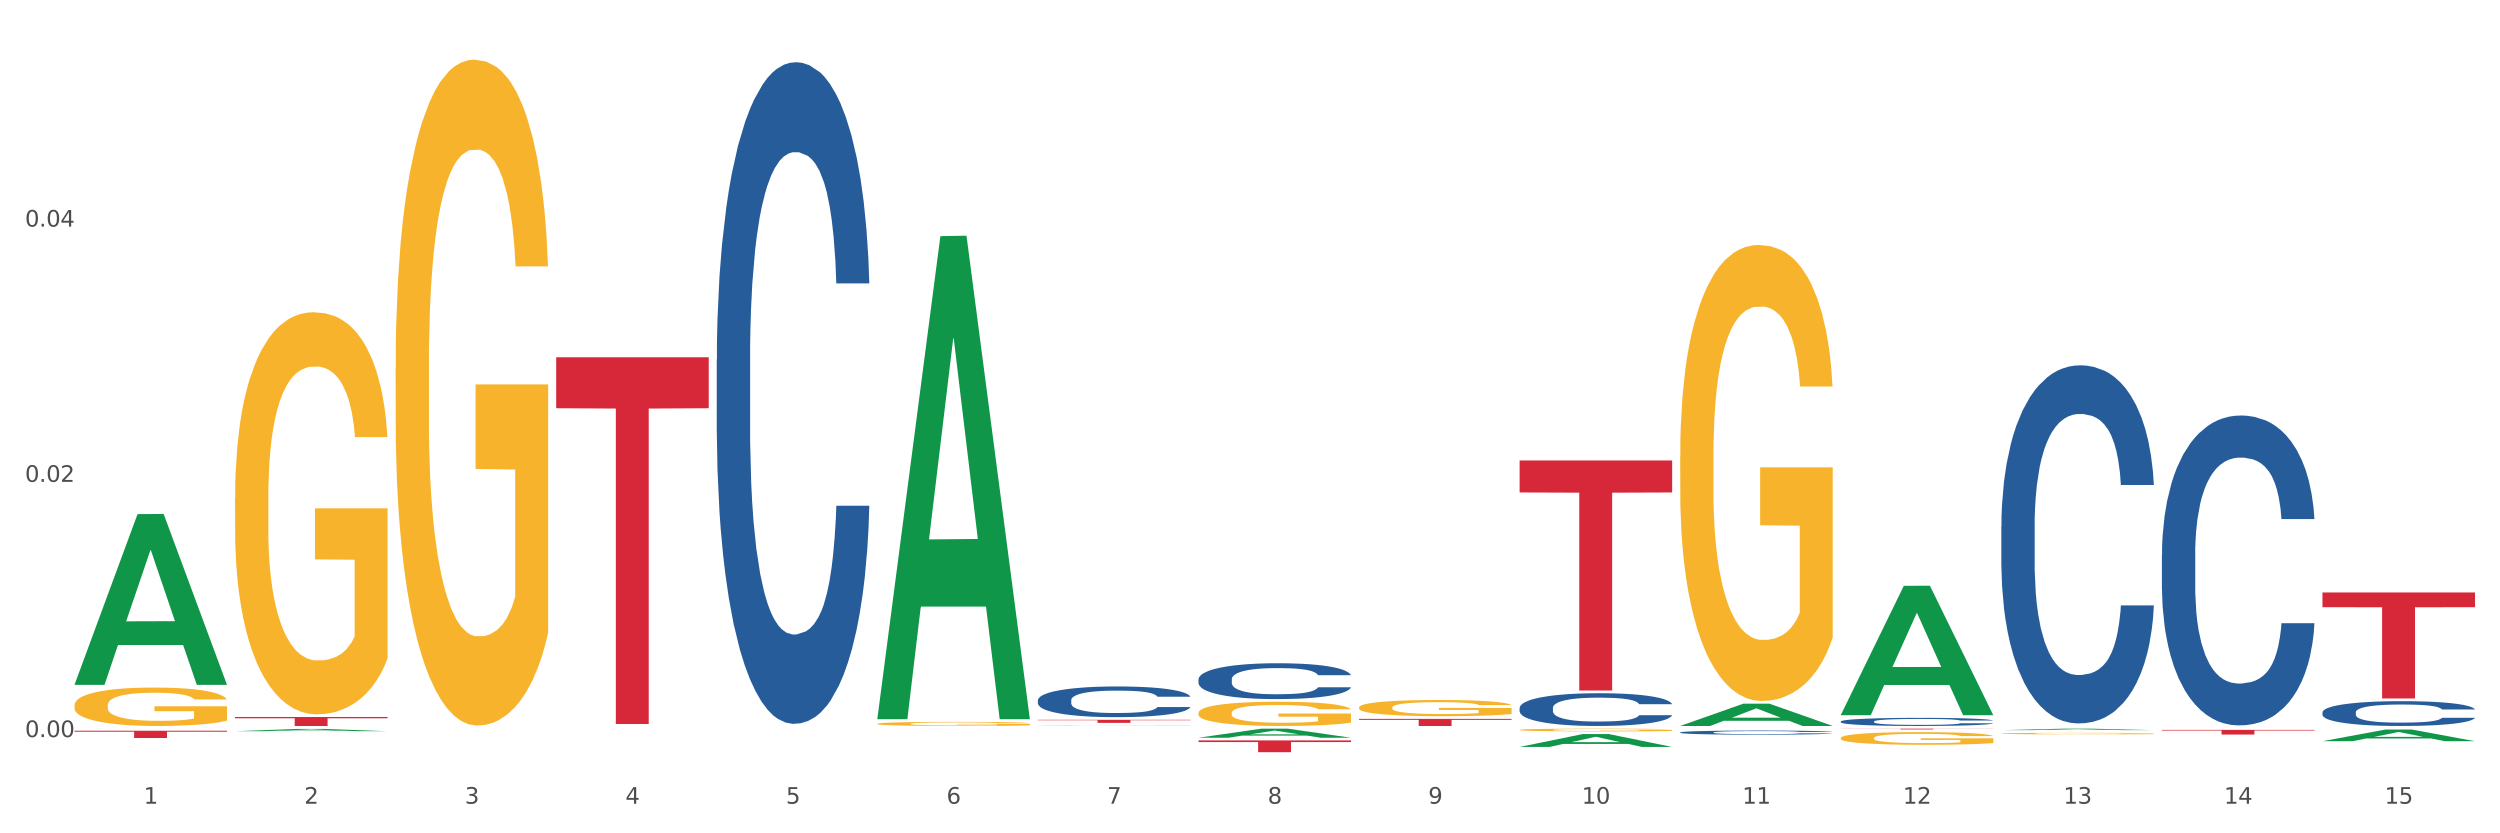 <?xml version="1.0" encoding="utf-8" standalone="no"?>
<!DOCTYPE svg PUBLIC "-//W3C//DTD SVG 1.1//EN"
  "http://www.w3.org/Graphics/SVG/1.1/DTD/svg11.dtd">
<svg xmlns:xlink="http://www.w3.org/1999/xlink" width="1080pt" height="360pt" viewBox="0 0 1080 360" xmlns="http://www.w3.org/2000/svg" version="1.1">
 <rect x="0" y="0" width="1080" height="360" fill="#333333" stroke="none"/>
 <defs>
  <style type="text/css">*{stroke-linejoin: round; stroke-linecap: butt}</style>
 </defs>
 <g id="figure_1">
  <g id="patch_1">
   <path d="M 0 360 
L 1080 360 
L 1080 0 
L 0 0 
z
" style="fill: #ffffff; stroke: #ffffff; stroke-linejoin: miter"/>
  </g>
  <g id="axes_1">
   <g id="matplotlib.axis_1">
    <g id="xtick_1">
     <g id="text_1">
      <!-- 1 -->
      <g style="fill: #4d4d4d" transform="translate(62.07 347.204) scale(0.096 -0.096)">
       <defs>
        <path id="DejaVuSans-31" d="M 794 531 
L 1825 531 
L 1825 4091 
L 703 3866 
L 703 4441 
L 1819 4666 
L 2450 4666 
L 2450 531 
L 3481 531 
L 3481 0 
L 794 0 
L 794 531 
z
" transform="scale(0.016)"/>
       </defs>
       <use xlink:href="#DejaVuSans-31"/>
      </g>
     </g>
    </g>
    <g id="xtick_2">
     <g id="text_2">
      <!-- 2 -->
      <g style="fill: #4d4d4d" transform="translate(131.436 347.204) scale(0.096 -0.096)">
       <defs>
        <path id="DejaVuSans-32" d="M 1228 531 
L 3431 531 
L 3431 0 
L 469 0 
L 469 531 
Q 828 903 1448 1529 
Q 2069 2156 2228 2338 
Q 2531 2678 2651 2914 
Q 2772 3150 2772 3378 
Q 2772 3750 2511 3984 
Q 2250 4219 1831 4219 
Q 1534 4219 1204 4116 
Q 875 4013 500 3803 
L 500 4441 
Q 881 4594 1212 4672 
Q 1544 4750 1819 4750 
Q 2544 4750 2975 4387 
Q 3406 4025 3406 3419 
Q 3406 3131 3298 2873 
Q 3191 2616 2906 2266 
Q 2828 2175 2409 1742 
Q 1991 1309 1228 531 
z
" transform="scale(0.016)"/>
       </defs>
       <use xlink:href="#DejaVuSans-32"/>
      </g>
     </g>
    </g>
    <g id="xtick_3">
     <g id="text_3">
      <!-- 3 -->
      <g style="fill: #4d4d4d" transform="translate(200.802 347.204) scale(0.096 -0.096)">
       <defs>
        <path id="DejaVuSans-33" d="M 2597 2516 
Q 3050 2419 3304 2112 
Q 3559 1806 3559 1356 
Q 3559 666 3084 287 
Q 2609 -91 1734 -91 
Q 1441 -91 1130 -33 
Q 819 25 488 141 
L 488 750 
Q 750 597 1062 519 
Q 1375 441 1716 441 
Q 2309 441 2620 675 
Q 2931 909 2931 1356 
Q 2931 1769 2642 2001 
Q 2353 2234 1838 2234 
L 1294 2234 
L 1294 2753 
L 1863 2753 
Q 2328 2753 2575 2939 
Q 2822 3125 2822 3475 
Q 2822 3834 2567 4026 
Q 2313 4219 1838 4219 
Q 1578 4219 1281 4162 
Q 984 4106 628 3988 
L 628 4550 
Q 988 4650 1302 4700 
Q 1616 4750 1894 4750 
Q 2613 4750 3031 4423 
Q 3450 4097 3450 3541 
Q 3450 3153 3228 2886 
Q 3006 2619 2597 2516 
z
" transform="scale(0.016)"/>
       </defs>
       <use xlink:href="#DejaVuSans-33"/>
      </g>
     </g>
    </g>
    <g id="xtick_4">
     <g id="text_4">
      <!-- 4 -->
      <g style="fill: #4d4d4d" transform="translate(270.169 347.204) scale(0.096 -0.096)">
       <defs>
        <path id="DejaVuSans-34" d="M 2419 4116 
L 825 1625 
L 2419 1625 
L 2419 4116 
z
M 2253 4666 
L 3047 4666 
L 3047 1625 
L 3713 1625 
L 3713 1100 
L 3047 1100 
L 3047 0 
L 2419 0 
L 2419 1100 
L 313 1100 
L 313 1709 
L 2253 4666 
z
" transform="scale(0.016)"/>
       </defs>
       <use xlink:href="#DejaVuSans-34"/>
      </g>
     </g>
    </g>
    <g id="xtick_5">
     <g id="text_5">
      <!-- 5 -->
      <g style="fill: #4d4d4d" transform="translate(339.535 347.204) scale(0.096 -0.096)">
       <defs>
        <path id="DejaVuSans-35" d="M 691 4666 
L 3169 4666 
L 3169 4134 
L 1269 4134 
L 1269 2991 
Q 1406 3038 1543 3061 
Q 1681 3084 1819 3084 
Q 2600 3084 3056 2656 
Q 3513 2228 3513 1497 
Q 3513 744 3044 326 
Q 2575 -91 1722 -91 
Q 1428 -91 1123 -41 
Q 819 9 494 109 
L 494 744 
Q 775 591 1075 516 
Q 1375 441 1709 441 
Q 2250 441 2565 725 
Q 2881 1009 2881 1497 
Q 2881 1984 2565 2268 
Q 2250 2553 1709 2553 
Q 1456 2553 1204 2497 
Q 953 2441 691 2322 
L 691 4666 
z
" transform="scale(0.016)"/>
       </defs>
       <use xlink:href="#DejaVuSans-35"/>
      </g>
     </g>
    </g>
    <g id="xtick_6">
     <g id="text_6">
      <!-- 6 -->
      <g style="fill: #4d4d4d" transform="translate(408.901 347.204) scale(0.096 -0.096)">
       <defs>
        <path id="DejaVuSans-36" d="M 2113 2584 
Q 1688 2584 1439 2293 
Q 1191 2003 1191 1497 
Q 1191 994 1439 701 
Q 1688 409 2113 409 
Q 2538 409 2786 701 
Q 3034 994 3034 1497 
Q 3034 2003 2786 2293 
Q 2538 2584 2113 2584 
z
M 3366 4563 
L 3366 3988 
Q 3128 4100 2886 4159 
Q 2644 4219 2406 4219 
Q 1781 4219 1451 3797 
Q 1122 3375 1075 2522 
Q 1259 2794 1537 2939 
Q 1816 3084 2150 3084 
Q 2853 3084 3261 2657 
Q 3669 2231 3669 1497 
Q 3669 778 3244 343 
Q 2819 -91 2113 -91 
Q 1303 -91 875 529 
Q 447 1150 447 2328 
Q 447 3434 972 4092 
Q 1497 4750 2381 4750 
Q 2619 4750 2861 4703 
Q 3103 4656 3366 4563 
z
" transform="scale(0.016)"/>
       </defs>
       <use xlink:href="#DejaVuSans-36"/>
      </g>
     </g>
    </g>
    <g id="xtick_7">
     <g id="text_7">
      <!-- 7 -->
      <g style="fill: #4d4d4d" transform="translate(478.267 347.204) scale(0.096 -0.096)">
       <defs>
        <path id="DejaVuSans-37" d="M 525 4666 
L 3525 4666 
L 3525 4397 
L 1831 0 
L 1172 0 
L 2766 4134 
L 525 4134 
L 525 4666 
z
" transform="scale(0.016)"/>
       </defs>
       <use xlink:href="#DejaVuSans-37"/>
      </g>
     </g>
    </g>
    <g id="xtick_8">
     <g id="text_8">
      <!-- 8 -->
      <g style="fill: #4d4d4d" transform="translate(547.634 347.204) scale(0.096 -0.096)">
       <defs>
        <path id="DejaVuSans-38" d="M 2034 2216 
Q 1584 2216 1326 1975 
Q 1069 1734 1069 1313 
Q 1069 891 1326 650 
Q 1584 409 2034 409 
Q 2484 409 2743 651 
Q 3003 894 3003 1313 
Q 3003 1734 2745 1975 
Q 2488 2216 2034 2216 
z
M 1403 2484 
Q 997 2584 770 2862 
Q 544 3141 544 3541 
Q 544 4100 942 4425 
Q 1341 4750 2034 4750 
Q 2731 4750 3128 4425 
Q 3525 4100 3525 3541 
Q 3525 3141 3298 2862 
Q 3072 2584 2669 2484 
Q 3125 2378 3379 2068 
Q 3634 1759 3634 1313 
Q 3634 634 3220 271 
Q 2806 -91 2034 -91 
Q 1263 -91 848 271 
Q 434 634 434 1313 
Q 434 1759 690 2068 
Q 947 2378 1403 2484 
z
M 1172 3481 
Q 1172 3119 1398 2916 
Q 1625 2713 2034 2713 
Q 2441 2713 2670 2916 
Q 2900 3119 2900 3481 
Q 2900 3844 2670 4047 
Q 2441 4250 2034 4250 
Q 1625 4250 1398 4047 
Q 1172 3844 1172 3481 
z
" transform="scale(0.016)"/>
       </defs>
       <use xlink:href="#DejaVuSans-38"/>
      </g>
     </g>
    </g>
    <g id="xtick_9">
     <g id="text_9">
      <!-- 9 -->
      <g style="fill: #4d4d4d" transform="translate(617 347.204) scale(0.096 -0.096)">
       <defs>
        <path id="DejaVuSans-39" d="M 703 97 
L 703 672 
Q 941 559 1184 500 
Q 1428 441 1663 441 
Q 2288 441 2617 861 
Q 2947 1281 2994 2138 
Q 2813 1869 2534 1725 
Q 2256 1581 1919 1581 
Q 1219 1581 811 2004 
Q 403 2428 403 3163 
Q 403 3881 828 4315 
Q 1253 4750 1959 4750 
Q 2769 4750 3195 4129 
Q 3622 3509 3622 2328 
Q 3622 1225 3098 567 
Q 2575 -91 1691 -91 
Q 1453 -91 1209 -44 
Q 966 3 703 97 
z
M 1959 2075 
Q 2384 2075 2632 2365 
Q 2881 2656 2881 3163 
Q 2881 3666 2632 3958 
Q 2384 4250 1959 4250 
Q 1534 4250 1286 3958 
Q 1038 3666 1038 3163 
Q 1038 2656 1286 2365 
Q 1534 2075 1959 2075 
z
" transform="scale(0.016)"/>
       </defs>
       <use xlink:href="#DejaVuSans-39"/>
      </g>
     </g>
    </g>
    <g id="xtick_10">
     <g id="text_10">
      <!-- 10 -->
      <g style="fill: #4d4d4d" transform="translate(683.312 347.204) scale(0.096 -0.096)">
       <defs>
        <path id="DejaVuSans-30" d="M 2034 4250 
Q 1547 4250 1301 3770 
Q 1056 3291 1056 2328 
Q 1056 1369 1301 889 
Q 1547 409 2034 409 
Q 2525 409 2770 889 
Q 3016 1369 3016 2328 
Q 3016 3291 2770 3770 
Q 2525 4250 2034 4250 
z
M 2034 4750 
Q 2819 4750 3233 4129 
Q 3647 3509 3647 2328 
Q 3647 1150 3233 529 
Q 2819 -91 2034 -91 
Q 1250 -91 836 529 
Q 422 1150 422 2328 
Q 422 3509 836 4129 
Q 1250 4750 2034 4750 
z
" transform="scale(0.016)"/>
       </defs>
       <use xlink:href="#DejaVuSans-31"/>
       <use xlink:href="#DejaVuSans-30" transform="translate(63.623 0)"/>
      </g>
     </g>
    </g>
    <g id="xtick_11">
     <g id="text_11">
      <!-- 11 -->
      <g style="fill: #4d4d4d" transform="translate(752.678 347.204) scale(0.096 -0.096)">
       <use xlink:href="#DejaVuSans-31"/>
       <use xlink:href="#DejaVuSans-31" transform="translate(63.623 0)"/>
      </g>
     </g>
    </g>
    <g id="xtick_12">
     <g id="text_12">
      <!-- 12 -->
      <g style="fill: #4d4d4d" transform="translate(822.044 347.204) scale(0.096 -0.096)">
       <use xlink:href="#DejaVuSans-31"/>
       <use xlink:href="#DejaVuSans-32" transform="translate(63.623 0)"/>
      </g>
     </g>
    </g>
    <g id="xtick_13">
     <g id="text_13">
      <!-- 13 -->
      <g style="fill: #4d4d4d" transform="translate(891.411 347.204) scale(0.096 -0.096)">
       <use xlink:href="#DejaVuSans-31"/>
       <use xlink:href="#DejaVuSans-33" transform="translate(63.623 0)"/>
      </g>
     </g>
    </g>
    <g id="xtick_14">
     <g id="text_14">
      <!-- 14 -->
      <g style="fill: #4d4d4d" transform="translate(960.777 347.204) scale(0.096 -0.096)">
       <use xlink:href="#DejaVuSans-31"/>
       <use xlink:href="#DejaVuSans-34" transform="translate(63.623 0)"/>
      </g>
     </g>
    </g>
    <g id="xtick_15">
     <g id="text_15">
      <!-- 15 -->
      <g style="fill: #4d4d4d" transform="translate(1030.143 347.204) scale(0.096 -0.096)">
       <use xlink:href="#DejaVuSans-31"/>
       <use xlink:href="#DejaVuSans-35" transform="translate(63.623 0)"/>
      </g>
     </g>
    </g>
    <g id="xtick_16"/>
    <g id="xtick_17"/>
    <g id="xtick_18"/>
    <g id="xtick_19"/>
    <g id="xtick_20"/>
    <g id="xtick_21"/>
    <g id="xtick_22"/>
    <g id="xtick_23"/>
    <g id="xtick_24"/>
    <g id="xtick_25"/>
    <g id="xtick_26"/>
    <g id="xtick_27"/>
    <g id="xtick_28"/>
    <g id="xtick_29"/>
   </g>
   <g id="matplotlib.axis_2">
    <g id="ytick_1">
     <g id="text_16">
      <!-- 0.00 -->
      <g style="fill: #4d4d4d" transform="translate(10.8 318.423) scale(0.096 -0.096)">
       <defs>
        <path id="DejaVuSans-2e" d="M 684 794 
L 1344 794 
L 1344 0 
L 684 0 
L 684 794 
z
" transform="scale(0.016)"/>
       </defs>
       <use xlink:href="#DejaVuSans-30"/>
       <use xlink:href="#DejaVuSans-2e" transform="translate(63.623 0)"/>
       <use xlink:href="#DejaVuSans-30" transform="translate(95.41 0)"/>
       <use xlink:href="#DejaVuSans-30" transform="translate(159.033 0)"/>
      </g>
     </g>
    </g>
    <g id="ytick_2">
     <g id="text_17">
      <!-- 0.02 -->
      <g style="fill: #4d4d4d" transform="translate(10.8 208.157) scale(0.096 -0.096)">
       <use xlink:href="#DejaVuSans-30"/>
       <use xlink:href="#DejaVuSans-2e" transform="translate(63.623 0)"/>
       <use xlink:href="#DejaVuSans-30" transform="translate(95.41 0)"/>
       <use xlink:href="#DejaVuSans-32" transform="translate(159.033 0)"/>
      </g>
     </g>
    </g>
    <g id="ytick_3">
     <g id="text_18">
      <!-- 0.04 -->
      <g style="fill: #4d4d4d" transform="translate(10.8 97.891) scale(0.096 -0.096)">
       <use xlink:href="#DejaVuSans-30"/>
       <use xlink:href="#DejaVuSans-2e" transform="translate(63.623 0)"/>
       <use xlink:href="#DejaVuSans-30" transform="translate(95.41 0)"/>
       <use xlink:href="#DejaVuSans-34" transform="translate(159.033 0)"/>
      </g>
     </g>
    </g>
    <g id="ytick_4"/>
    <g id="ytick_5"/>
    <g id="ytick_6"/>
   </g>
   <g id="PolyCollection_1">
    <path d="M 32.175 295.734 
L 32.243 295.665 
L 59.417 222.096 
L 70.695 222.027 
L 98.073 295.873 
L 85.029 295.873 
L 79.119 278.677 
L 51.061 278.677 
L 50.857 278.954 
L 45.151 295.873 
L 32.175 295.873 
L 32.175 295.734 
L 54.594 268.414 
L 75.586 268.345 
L 65.192 237.767 
L 65.056 237.628 
L 64.92 237.836 
L 54.526 268.345 
L 54.594 268.414 
L 32.175 295.734 
z
" clip-path="url(#pd65ab2ec77)" style="fill: #109648"/>
    <path d="M 933.936 315.315 
L 999.834 315.315 
L 999.834 315.594 
L 973.912 315.596 
L 973.912 317.321 
L 959.702 317.321 
L 959.702 315.596 
L 933.936 315.594 
L 933.936 315.317 
L 933.936 315.315 
z
" clip-path="url(#pd65ab2ec77)" style="fill: #d62839"/>
    <path d="M 795.203 314.776 
L 861.101 314.776 
L 861.101 314.824 
L 835.179 314.824 
L 835.179 315.12 
L 820.969 315.12 
L 820.969 314.824 
L 795.203 314.824 
L 795.203 314.776 
L 795.203 314.776 
z
" clip-path="url(#pd65ab2ec77)" style="fill: #d62839"/>
    <path d="M 656.471 198.935 
L 722.369 198.935 
L 722.369 212.745 
L 696.447 212.839 
L 696.447 298.317 
L 682.237 298.317 
L 682.237 212.839 
L 656.471 212.745 
L 656.471 199.028 
L 656.471 198.935 
z
" clip-path="url(#pd65ab2ec77)" style="fill: #d62839"/>
    <path d="M 587.105 310.554 
L 653.003 310.554 
L 653.003 310.98 
L 627.081 310.983 
L 627.081 313.62 
L 612.871 313.62 
L 612.871 310.983 
L 587.105 310.98 
L 587.105 310.557 
L 587.105 310.554 
z
" clip-path="url(#pd65ab2ec77)" style="fill: #d62839"/>
    <path d="M 517.739 319.856 
L 583.636 319.856 
L 583.636 320.564 
L 557.715 320.569 
L 557.715 324.95 
L 543.504 324.95 
L 543.504 320.569 
L 517.739 320.564 
L 517.739 319.861 
L 517.739 319.856 
z
" clip-path="url(#pd65ab2ec77)" style="fill: #d62839"/>
    <path d="M 448.372 310.966 
L 514.27 310.966 
L 514.27 311.147 
L 488.348 311.149 
L 488.348 312.269 
L 474.138 312.269 
L 474.138 311.149 
L 448.372 311.147 
L 448.372 310.967 
L 448.372 310.966 
z
" clip-path="url(#pd65ab2ec77)" style="fill: #d62839"/>
    <path d="M 240.274 154.332 
L 306.172 154.332 
L 306.172 176.35 
L 280.25 176.499 
L 280.25 312.769 
L 266.039 312.769 
L 266.039 176.499 
L 240.274 176.35 
L 240.274 154.481 
L 240.274 154.332 
z
" clip-path="url(#pd65ab2ec77)" style="fill: #d62839"/>
    <path d="M 101.541 309.75 
L 167.439 309.75 
L 167.439 310.288 
L 141.517 310.291 
L 141.517 313.62 
L 127.307 313.62 
L 127.307 310.291 
L 101.541 310.288 
L 101.541 309.754 
L 101.541 309.75 
z
" clip-path="url(#pd65ab2ec77)" style="fill: #d62839"/>
    <path d="M 32.175 315.675 
L 98.073 315.675 
L 98.073 316.111 
L 72.151 316.114 
L 72.151 318.814 
L 57.941 318.814 
L 57.941 316.114 
L 32.175 316.111 
L 32.175 315.678 
L 32.175 315.675 
z
" clip-path="url(#pd65ab2ec77)" style="fill: #d62839"/>
    <path d="M 1003.302 307.719 
L 1003.38 307.71 
L 1003.38 307.436 
L 1003.614 307.064 
L 1004.47 306.379 
L 1005.561 305.86 
L 1007.43 305.254 
L 1008.443 304.999 
L 1009.767 304.715 
L 1012.494 304.256 
L 1015.609 303.864 
L 1017.79 303.649 
L 1019.426 303.512 
L 1023.087 303.267 
L 1025.19 303.16 
L 1027.371 303.072 
L 1029.241 303.013 
L 1032.356 302.944 
L 1034.849 302.915 
L 1037.731 302.905 
L 1040.146 302.915 
L 1043.339 302.954 
L 1048.013 303.072 
L 1049.805 303.14 
L 1052.219 303.257 
L 1054.712 303.414 
L 1056.737 303.571 
L 1059.074 303.796 
L 1061.489 304.089 
L 1063.825 304.461 
L 1065.461 304.803 
L 1066.785 305.166 
L 1067.954 305.606 
L 1068.811 306.085 
L 1069.2 306.486 
L 1054.945 306.486 
L 1054.556 306.124 
L 1053.777 305.733 
L 1052.998 305.469 
L 1052.141 305.254 
L 1050.817 305.009 
L 1049.649 304.852 
L 1047.701 304.666 
L 1045.91 304.549 
L 1044.43 304.481 
L 1042.638 304.422 
L 1038.822 304.363 
L 1036.095 304.363 
L 1034.382 304.383 
L 1032.278 304.432 
L 1030.487 304.5 
L 1028.384 304.618 
L 1026.748 304.745 
L 1025.112 304.911 
L 1024.178 305.029 
L 1022.775 305.244 
L 1021.841 305.42 
L 1020.594 305.723 
L 1019.893 305.939 
L 1018.647 306.496 
L 1018.102 306.907 
L 1017.868 307.191 
L 1017.712 307.504 
L 1017.712 309.031 
L 1018.18 309.716 
L 1018.569 310.009 
L 1019.192 310.342 
L 1020.361 310.772 
L 1022.074 311.193 
L 1023.866 311.496 
L 1025.346 311.682 
L 1026.748 311.819 
L 1028.15 311.927 
L 1029.864 312.025 
L 1031.266 312.084 
L 1033.369 312.142 
L 1035.862 312.172 
L 1037.809 312.172 
L 1041.781 312.123 
L 1043.573 312.074 
L 1045.287 312.005 
L 1047.156 311.898 
L 1048.636 311.78 
L 1049.493 311.692 
L 1050.895 311.506 
L 1051.986 311.311 
L 1052.92 311.085 
L 1053.543 310.89 
L 1054.244 310.596 
L 1054.79 310.264 
L 1054.945 310.087 
L 1069.2 310.087 
L 1068.888 310.44 
L 1068.343 310.782 
L 1067.253 311.242 
L 1066.396 311.506 
L 1065.072 311.829 
L 1063.67 312.103 
L 1061.722 312.406 
L 1059.931 312.632 
L 1058.061 312.827 
L 1056.036 313.003 
L 1052.375 313.248 
L 1051.051 313.316 
L 1048.247 313.434 
L 1046.066 313.502 
L 1042.872 313.571 
L 1039.6 313.61 
L 1036.173 313.62 
L 1033.135 313.6 
L 1029.786 313.542 
L 1027.683 313.483 
L 1025.346 313.395 
L 1022.62 313.258 
L 1020.049 313.091 
L 1017.634 312.896 
L 1015.376 312.671 
L 1013.272 312.416 
L 1010.546 311.995 
L 1008.521 311.585 
L 1007.041 311.203 
L 1006.028 310.88 
L 1005.016 310.469 
L 1004.47 310.185 
L 1003.614 309.5 
L 1003.302 308.864 
L 1003.302 307.719 
z
" clip-path="url(#pd65ab2ec77)" style="fill: #255c99"/>
    <path d="M 933.936 239.646 
L 934.014 239.524 
L 934.014 236.1 
L 934.247 231.454 
L 935.104 222.896 
L 936.195 216.416 
L 938.064 208.836 
L 939.077 205.657 
L 940.401 202.111 
L 943.127 196.365 
L 946.243 191.474 
L 948.424 188.785 
L 950.06 187.073 
L 953.721 184.016 
L 955.824 182.672 
L 958.005 181.571 
L 959.874 180.838 
L 962.99 179.982 
L 965.483 179.615 
L 968.365 179.493 
L 970.779 179.615 
L 973.973 180.104 
L 978.647 181.571 
L 980.438 182.427 
L 982.853 183.894 
L 985.346 185.85 
L 987.371 187.807 
L 989.708 190.619 
L 992.122 194.287 
L 994.459 198.932 
L 996.095 203.212 
L 997.419 207.735 
L 998.587 213.237 
L 999.444 219.228 
L 999.834 224.241 
L 985.579 224.241 
L 985.19 219.717 
L 984.411 214.827 
L 983.632 211.526 
L 982.775 208.836 
L 981.451 205.779 
L 980.283 203.823 
L 978.335 201.5 
L 976.544 200.033 
L 975.064 199.177 
L 973.272 198.443 
L 969.455 197.71 
L 966.729 197.71 
L 965.015 197.954 
L 962.912 198.566 
L 961.121 199.422 
L 959.018 200.889 
L 957.382 202.478 
L 955.746 204.557 
L 954.811 206.024 
L 953.409 208.714 
L 952.475 210.914 
L 951.228 214.704 
L 950.527 217.394 
L 949.281 224.363 
L 948.736 229.498 
L 948.502 233.044 
L 948.346 236.956 
L 948.346 256.029 
L 948.814 264.588 
L 949.203 268.255 
L 949.826 272.412 
L 950.995 277.792 
L 952.708 283.049 
L 954.5 286.839 
L 955.98 289.162 
L 957.382 290.874 
L 958.784 292.219 
L 960.498 293.442 
L 961.9 294.175 
L 964.003 294.909 
L 966.495 295.275 
L 968.443 295.275 
L 972.415 294.664 
L 974.207 294.053 
L 975.92 293.197 
L 977.79 291.852 
L 979.27 290.385 
L 980.127 289.285 
L 981.529 286.962 
L 982.619 284.516 
L 983.554 281.704 
L 984.177 279.259 
L 984.878 275.591 
L 985.423 271.434 
L 985.579 269.234 
L 999.834 269.234 
L 999.522 273.635 
L 998.977 277.914 
L 997.886 283.661 
L 997.03 286.962 
L 995.705 290.996 
L 994.303 294.42 
L 992.356 298.21 
L 990.564 301.022 
L 988.695 303.467 
L 986.67 305.668 
L 983.009 308.724 
L 981.685 309.58 
L 978.88 311.047 
L 976.699 311.903 
L 973.506 312.759 
L 970.234 313.248 
L 966.807 313.37 
L 963.769 313.126 
L 960.42 312.392 
L 958.317 311.659 
L 955.98 310.558 
L 953.253 308.847 
L 950.683 306.768 
L 948.268 304.323 
L 946.009 301.511 
L 943.906 298.332 
L 941.18 293.075 
L 939.155 287.94 
L 937.675 283.171 
L 936.662 279.137 
L 935.65 274.002 
L 935.104 270.456 
L 934.247 261.898 
L 933.936 253.951 
L 933.936 239.646 
z
" clip-path="url(#pd65ab2ec77)" style="fill: #255c99"/>
    <path d="M 864.57 227.328 
L 864.648 227.187 
L 864.648 223.231 
L 864.881 217.862 
L 865.738 207.972 
L 866.829 200.484 
L 868.698 191.724 
L 869.711 188.051 
L 871.035 183.953 
L 873.761 177.313 
L 876.877 171.662 
L 879.058 168.553 
L 880.694 166.575 
L 884.355 163.043 
L 886.458 161.489 
L 888.639 160.217 
L 890.508 159.37 
L 893.624 158.381 
L 896.117 157.957 
L 898.999 157.816 
L 901.413 157.957 
L 904.607 158.522 
L 909.281 160.217 
L 911.072 161.206 
L 913.487 162.902 
L 915.979 165.162 
L 918.005 167.423 
L 920.341 170.673 
L 922.756 174.911 
L 925.093 180.28 
L 926.729 185.225 
L 928.053 190.453 
L 929.221 196.811 
L 930.078 203.734 
L 930.468 209.526 
L 916.213 209.526 
L 915.824 204.299 
L 915.045 198.647 
L 914.266 194.833 
L 913.409 191.724 
L 912.085 188.192 
L 910.916 185.931 
L 908.969 183.247 
L 907.177 181.552 
L 905.697 180.563 
L 903.906 179.715 
L 900.089 178.867 
L 897.363 178.867 
L 895.649 179.15 
L 893.546 179.856 
L 891.754 180.845 
L 889.651 182.541 
L 888.016 184.377 
L 886.38 186.779 
L 885.445 188.475 
L 884.043 191.583 
L 883.108 194.126 
L 881.862 198.506 
L 881.161 201.614 
L 879.915 209.668 
L 879.369 215.602 
L 879.136 219.699 
L 878.98 224.22 
L 878.98 246.261 
L 879.447 256.151 
L 879.837 260.389 
L 880.46 265.193 
L 881.628 271.41 
L 883.342 277.485 
L 885.134 281.865 
L 886.614 284.549 
L 888.016 286.527 
L 889.418 288.081 
L 891.131 289.494 
L 892.533 290.342 
L 894.637 291.19 
L 897.129 291.613 
L 899.076 291.613 
L 903.049 290.907 
L 904.841 290.201 
L 906.554 289.212 
L 908.424 287.657 
L 909.904 285.962 
L 910.76 284.69 
L 912.163 282.006 
L 913.253 279.18 
L 914.188 275.931 
L 914.811 273.105 
L 915.512 268.866 
L 916.057 264.063 
L 916.213 261.52 
L 930.468 261.52 
L 930.156 266.606 
L 929.611 271.551 
L 928.52 278.191 
L 927.663 282.006 
L 926.339 286.668 
L 924.937 290.624 
L 922.99 295.004 
L 921.198 298.254 
L 919.329 301.08 
L 917.304 303.623 
L 913.643 307.155 
L 912.318 308.144 
L 909.514 309.839 
L 907.333 310.828 
L 904.14 311.817 
L 900.868 312.383 
L 897.441 312.524 
L 894.403 312.241 
L 891.053 311.394 
L 888.95 310.546 
L 886.614 309.274 
L 883.887 307.296 
L 881.317 304.894 
L 878.902 302.069 
L 876.643 298.819 
L 874.54 295.146 
L 871.814 289.07 
L 869.789 283.136 
L 868.309 277.626 
L 867.296 272.964 
L 866.283 267.03 
L 865.738 262.932 
L 864.881 253.042 
L 864.57 243.859 
L 864.57 227.328 
z
" clip-path="url(#pd65ab2ec77)" style="fill: #255c99"/>
    <path d="M 795.203 311.688 
L 795.281 311.685 
L 795.281 311.595 
L 795.515 311.473 
L 796.372 311.249 
L 797.462 311.079 
L 799.332 310.88 
L 800.344 310.797 
L 801.669 310.704 
L 804.395 310.553 
L 807.511 310.425 
L 809.692 310.355 
L 811.327 310.31 
L 814.988 310.23 
L 817.092 310.195 
L 819.273 310.166 
L 821.142 310.147 
L 824.258 310.124 
L 826.75 310.114 
L 829.632 310.111 
L 832.047 310.114 
L 835.241 310.127 
L 839.914 310.166 
L 841.706 310.188 
L 844.121 310.227 
L 846.613 310.278 
L 848.638 310.329 
L 850.975 310.403 
L 853.39 310.499 
L 855.727 310.621 
L 857.362 310.733 
L 858.687 310.851 
L 859.855 310.996 
L 860.712 311.153 
L 861.101 311.284 
L 846.847 311.284 
L 846.457 311.165 
L 845.678 311.037 
L 844.899 310.951 
L 844.043 310.88 
L 842.718 310.8 
L 841.55 310.749 
L 839.603 310.688 
L 837.811 310.65 
L 836.331 310.627 
L 834.54 310.608 
L 830.723 310.589 
L 827.997 310.589 
L 826.283 310.595 
L 824.18 310.611 
L 822.388 310.634 
L 820.285 310.672 
L 818.649 310.714 
L 817.014 310.768 
L 816.079 310.807 
L 814.677 310.877 
L 813.742 310.935 
L 812.496 311.034 
L 811.795 311.105 
L 810.548 311.287 
L 810.003 311.422 
L 809.77 311.515 
L 809.614 311.617 
L 809.614 312.117 
L 810.081 312.341 
L 810.471 312.437 
L 811.094 312.546 
L 812.262 312.687 
L 813.976 312.825 
L 815.767 312.924 
L 817.247 312.985 
L 818.649 313.03 
L 820.051 313.065 
L 821.765 313.098 
L 823.167 313.117 
L 825.27 313.136 
L 827.763 313.146 
L 829.71 313.146 
L 833.683 313.13 
L 835.474 313.114 
L 837.188 313.091 
L 839.057 313.056 
L 840.537 313.017 
L 841.394 312.989 
L 842.796 312.928 
L 843.887 312.864 
L 844.822 312.79 
L 845.445 312.726 
L 846.146 312.63 
L 846.691 312.521 
L 846.847 312.463 
L 861.101 312.463 
L 860.79 312.578 
L 860.245 312.691 
L 859.154 312.841 
L 858.297 312.928 
L 856.973 313.033 
L 855.571 313.123 
L 853.624 313.222 
L 851.832 313.296 
L 849.963 313.36 
L 847.937 313.418 
L 844.276 313.498 
L 842.952 313.52 
L 840.148 313.559 
L 837.967 313.581 
L 834.773 313.604 
L 831.502 313.617 
L 828.074 313.62 
L 825.037 313.613 
L 821.687 313.594 
L 819.584 313.575 
L 817.247 313.546 
L 814.521 313.501 
L 811.951 313.447 
L 809.536 313.383 
L 807.277 313.309 
L 805.174 313.226 
L 802.448 313.088 
L 800.422 312.953 
L 798.942 312.828 
L 797.93 312.723 
L 796.917 312.588 
L 796.372 312.495 
L 795.515 312.271 
L 795.203 312.063 
L 795.203 311.688 
z
" clip-path="url(#pd65ab2ec77)" style="fill: #255c99"/>
    <path d="M 725.837 316.4 
L 725.915 316.399 
L 725.915 316.353 
L 726.149 316.291 
L 727.006 316.178 
L 728.096 316.091 
L 729.966 315.991 
L 730.978 315.948 
L 732.302 315.901 
L 735.029 315.825 
L 738.144 315.76 
L 740.325 315.724 
L 741.961 315.702 
L 745.622 315.661 
L 747.725 315.643 
L 749.906 315.628 
L 751.776 315.619 
L 754.891 315.607 
L 757.384 315.602 
L 760.266 315.601 
L 762.681 315.602 
L 765.874 315.609 
L 770.548 315.628 
L 772.34 315.64 
L 774.754 315.659 
L 777.247 315.685 
L 779.272 315.711 
L 781.609 315.749 
L 784.024 315.797 
L 786.36 315.859 
L 787.996 315.916 
L 789.32 315.976 
L 790.489 316.049 
L 791.346 316.129 
L 791.735 316.195 
L 777.481 316.195 
L 777.091 316.135 
L 776.312 316.07 
L 775.533 316.026 
L 774.676 315.991 
L 773.352 315.95 
L 772.184 315.924 
L 770.237 315.893 
L 768.445 315.874 
L 766.965 315.862 
L 765.173 315.853 
L 761.357 315.843 
L 758.63 315.843 
L 756.917 315.846 
L 754.814 315.854 
L 753.022 315.866 
L 750.919 315.885 
L 749.283 315.906 
L 747.647 315.934 
L 746.713 315.953 
L 745.311 315.989 
L 744.376 316.018 
L 743.13 316.069 
L 742.429 316.104 
L 741.182 316.197 
L 740.637 316.265 
L 740.403 316.312 
L 740.248 316.364 
L 740.248 316.618 
L 740.715 316.732 
L 741.104 316.78 
L 741.727 316.836 
L 742.896 316.907 
L 744.61 316.977 
L 746.401 317.027 
L 747.881 317.058 
L 749.283 317.081 
L 750.685 317.099 
L 752.399 317.115 
L 753.801 317.125 
L 755.904 317.135 
L 758.397 317.14 
L 760.344 317.14 
L 764.317 317.131 
L 766.108 317.123 
L 767.822 317.112 
L 769.691 317.094 
L 771.171 317.075 
L 772.028 317.06 
L 773.43 317.029 
L 774.521 316.997 
L 775.455 316.959 
L 776.079 316.927 
L 776.78 316.878 
L 777.325 316.823 
L 777.481 316.793 
L 791.735 316.793 
L 791.424 316.852 
L 790.878 316.909 
L 789.788 316.985 
L 788.931 317.029 
L 787.607 317.083 
L 786.205 317.128 
L 784.257 317.179 
L 782.466 317.216 
L 780.596 317.248 
L 778.571 317.278 
L 774.91 317.318 
L 773.586 317.33 
L 770.782 317.349 
L 768.601 317.361 
L 765.407 317.372 
L 762.136 317.378 
L 758.708 317.38 
L 755.67 317.377 
L 752.321 317.367 
L 750.218 317.357 
L 747.881 317.343 
L 745.155 317.32 
L 742.584 317.292 
L 740.17 317.26 
L 737.911 317.222 
L 735.808 317.18 
L 733.081 317.11 
L 731.056 317.042 
L 729.576 316.979 
L 728.563 316.925 
L 727.551 316.857 
L 727.006 316.81 
L 726.149 316.696 
L 725.837 316.59 
L 725.837 316.4 
z
" clip-path="url(#pd65ab2ec77)" style="fill: #255c99"/>
    <path d="M 656.471 305.829 
L 656.549 305.816 
L 656.549 305.455 
L 656.783 304.964 
L 657.639 304.059 
L 658.73 303.374 
L 660.599 302.573 
L 661.612 302.238 
L 662.936 301.863 
L 665.662 301.256 
L 668.778 300.739 
L 670.959 300.455 
L 672.595 300.274 
L 676.256 299.951 
L 678.359 299.809 
L 680.54 299.692 
L 682.41 299.615 
L 685.525 299.524 
L 688.018 299.486 
L 690.9 299.473 
L 693.315 299.486 
L 696.508 299.537 
L 701.182 299.692 
L 702.973 299.783 
L 705.388 299.938 
L 707.881 300.145 
L 709.906 300.351 
L 712.243 300.648 
L 714.657 301.036 
L 716.994 301.527 
L 718.63 301.979 
L 719.954 302.457 
L 721.123 303.039 
L 721.979 303.672 
L 722.369 304.201 
L 708.114 304.201 
L 707.725 303.723 
L 706.946 303.206 
L 706.167 302.858 
L 705.31 302.573 
L 703.986 302.25 
L 702.818 302.044 
L 700.87 301.798 
L 699.079 301.643 
L 697.599 301.553 
L 695.807 301.475 
L 691.99 301.398 
L 689.264 301.398 
L 687.55 301.424 
L 685.447 301.488 
L 683.656 301.579 
L 681.553 301.734 
L 679.917 301.902 
L 678.281 302.121 
L 677.346 302.276 
L 675.944 302.56 
L 675.01 302.793 
L 673.763 303.194 
L 673.062 303.478 
L 671.816 304.214 
L 671.271 304.757 
L 671.037 305.132 
L 670.881 305.545 
L 670.881 307.56 
L 671.349 308.465 
L 671.738 308.852 
L 672.361 309.292 
L 673.53 309.86 
L 675.243 310.416 
L 677.035 310.816 
L 678.515 311.062 
L 679.917 311.243 
L 681.319 311.385 
L 683.033 311.514 
L 684.435 311.591 
L 686.538 311.669 
L 689.03 311.708 
L 690.978 311.708 
L 694.95 311.643 
L 696.742 311.578 
L 698.456 311.488 
L 700.325 311.346 
L 701.805 311.191 
L 702.662 311.075 
L 704.064 310.829 
L 705.154 310.571 
L 706.089 310.274 
L 706.712 310.015 
L 707.413 309.628 
L 707.959 309.188 
L 708.114 308.956 
L 722.369 308.956 
L 722.057 309.421 
L 721.512 309.873 
L 720.422 310.48 
L 719.565 310.829 
L 718.241 311.255 
L 716.838 311.617 
L 714.891 312.018 
L 713.1 312.315 
L 711.23 312.573 
L 709.205 312.806 
L 705.544 313.129 
L 704.22 313.219 
L 701.416 313.374 
L 699.235 313.465 
L 696.041 313.555 
L 692.769 313.607 
L 689.342 313.62 
L 686.304 313.594 
L 682.955 313.516 
L 680.852 313.439 
L 678.515 313.323 
L 675.789 313.142 
L 673.218 312.922 
L 670.803 312.664 
L 668.544 312.367 
L 666.441 312.031 
L 663.715 311.475 
L 661.69 310.932 
L 660.21 310.429 
L 659.197 310.002 
L 658.185 309.46 
L 657.639 309.085 
L 656.783 308.181 
L 656.471 307.341 
L 656.471 305.829 
z
" clip-path="url(#pd65ab2ec77)" style="fill: #255c99"/>
    <path d="M 517.739 293.477 
L 517.816 293.463 
L 517.816 293.067 
L 518.05 292.529 
L 518.907 291.539 
L 519.997 290.79 
L 521.867 289.913 
L 522.88 289.545 
L 524.204 289.135 
L 526.93 288.471 
L 530.046 287.905 
L 532.227 287.594 
L 533.863 287.396 
L 537.523 287.042 
L 539.627 286.887 
L 541.808 286.76 
L 543.677 286.675 
L 546.793 286.576 
L 549.285 286.533 
L 552.167 286.519 
L 554.582 286.533 
L 557.776 286.59 
L 562.449 286.76 
L 564.241 286.859 
L 566.656 287.028 
L 569.148 287.255 
L 571.173 287.481 
L 573.51 287.806 
L 575.925 288.23 
L 578.262 288.768 
L 579.898 289.263 
L 581.222 289.786 
L 582.39 290.422 
L 583.247 291.115 
L 583.636 291.695 
L 569.382 291.695 
L 568.992 291.172 
L 568.214 290.606 
L 567.435 290.224 
L 566.578 289.913 
L 565.254 289.56 
L 564.085 289.333 
L 562.138 289.065 
L 560.346 288.895 
L 558.866 288.796 
L 557.075 288.711 
L 553.258 288.626 
L 550.532 288.626 
L 548.818 288.655 
L 546.715 288.725 
L 544.923 288.824 
L 542.82 288.994 
L 541.184 289.178 
L 539.549 289.418 
L 538.614 289.588 
L 537.212 289.899 
L 536.277 290.154 
L 535.031 290.592 
L 534.33 290.903 
L 533.084 291.709 
L 532.538 292.303 
L 532.305 292.713 
L 532.149 293.166 
L 532.149 295.372 
L 532.616 296.362 
L 533.006 296.786 
L 533.629 297.267 
L 534.797 297.889 
L 536.511 298.497 
L 538.302 298.935 
L 539.782 299.204 
L 541.184 299.402 
L 542.587 299.557 
L 544.3 299.699 
L 545.702 299.784 
L 547.805 299.869 
L 550.298 299.911 
L 552.245 299.911 
L 556.218 299.84 
L 558.009 299.77 
L 559.723 299.671 
L 561.593 299.515 
L 563.073 299.345 
L 563.929 299.218 
L 565.331 298.949 
L 566.422 298.667 
L 567.357 298.341 
L 567.98 298.058 
L 568.681 297.634 
L 569.226 297.153 
L 569.382 296.899 
L 583.636 296.899 
L 583.325 297.408 
L 582.78 297.903 
L 581.689 298.568 
L 580.832 298.949 
L 579.508 299.416 
L 578.106 299.812 
L 576.159 300.25 
L 574.367 300.576 
L 572.498 300.858 
L 570.472 301.113 
L 566.811 301.467 
L 565.487 301.565 
L 562.683 301.735 
L 560.502 301.834 
L 557.308 301.933 
L 554.037 301.99 
L 550.61 302.004 
L 547.572 301.976 
L 544.222 301.891 
L 542.119 301.806 
L 539.782 301.679 
L 537.056 301.481 
L 534.486 301.24 
L 532.071 300.957 
L 529.812 300.632 
L 527.709 300.264 
L 524.983 299.656 
L 522.957 299.062 
L 521.477 298.511 
L 520.465 298.044 
L 519.452 297.45 
L 518.907 297.04 
L 518.05 296.05 
L 517.739 295.131 
L 517.739 293.477 
z
" clip-path="url(#pd65ab2ec77)" style="fill: #255c99"/>
    <path d="M 448.372 302.509 
L 448.45 302.497 
L 448.45 302.158 
L 448.684 301.698 
L 449.541 300.85 
L 450.631 300.208 
L 452.501 299.458 
L 453.513 299.143 
L 454.837 298.792 
L 457.564 298.223 
L 460.679 297.738 
L 462.861 297.472 
L 464.496 297.303 
L 468.157 297 
L 470.26 296.867 
L 472.441 296.758 
L 474.311 296.685 
L 477.427 296.6 
L 479.919 296.564 
L 482.801 296.552 
L 485.216 296.564 
L 488.41 296.612 
L 493.083 296.758 
L 494.875 296.842 
L 497.289 296.988 
L 499.782 297.181 
L 501.807 297.375 
L 504.144 297.654 
L 506.559 298.017 
L 508.896 298.477 
L 510.531 298.901 
L 511.856 299.349 
L 513.024 299.894 
L 513.881 300.487 
L 514.27 300.983 
L 500.016 300.983 
L 499.626 300.535 
L 498.847 300.051 
L 498.068 299.724 
L 497.212 299.458 
L 495.887 299.155 
L 494.719 298.961 
L 492.772 298.731 
L 490.98 298.586 
L 489.5 298.501 
L 487.709 298.429 
L 483.892 298.356 
L 481.165 298.356 
L 479.452 298.38 
L 477.349 298.441 
L 475.557 298.525 
L 473.454 298.671 
L 471.818 298.828 
L 470.183 299.034 
L 469.248 299.179 
L 467.846 299.446 
L 466.911 299.664 
L 465.665 300.039 
L 464.964 300.305 
L 463.717 300.995 
L 463.172 301.504 
L 462.938 301.855 
L 462.783 302.243 
L 462.783 304.131 
L 463.25 304.979 
L 463.639 305.342 
L 464.263 305.754 
L 465.431 306.287 
L 467.145 306.807 
L 468.936 307.183 
L 470.416 307.413 
L 471.818 307.582 
L 473.22 307.715 
L 474.934 307.837 
L 476.336 307.909 
L 478.439 307.982 
L 480.932 308.018 
L 482.879 308.018 
L 486.852 307.958 
L 488.643 307.897 
L 490.357 307.812 
L 492.226 307.679 
L 493.706 307.534 
L 494.563 307.425 
L 495.965 307.195 
L 497.056 306.953 
L 497.99 306.674 
L 498.614 306.432 
L 499.315 306.069 
L 499.86 305.657 
L 500.016 305.439 
L 514.27 305.439 
L 513.959 305.875 
L 513.413 306.299 
L 512.323 306.868 
L 511.466 307.195 
L 510.142 307.594 
L 508.74 307.933 
L 506.792 308.309 
L 505.001 308.587 
L 503.131 308.829 
L 501.106 309.047 
L 497.445 309.35 
L 496.121 309.435 
L 493.317 309.58 
L 491.136 309.665 
L 487.942 309.75 
L 484.671 309.798 
L 481.243 309.81 
L 478.206 309.786 
L 474.856 309.713 
L 472.753 309.641 
L 470.416 309.532 
L 467.69 309.362 
L 465.119 309.156 
L 462.705 308.914 
L 460.446 308.636 
L 458.343 308.321 
L 455.616 307.8 
L 453.591 307.292 
L 452.111 306.819 
L 451.099 306.42 
L 450.086 305.911 
L 449.541 305.56 
L 448.684 304.713 
L 448.372 303.926 
L 448.372 302.509 
z
" clip-path="url(#pd65ab2ec77)" style="fill: #255c99"/>
    <path d="M 309.64 155.305 
L 309.718 155.044 
L 309.718 147.735 
L 309.951 137.816 
L 310.808 119.544 
L 311.899 105.709 
L 313.768 89.525 
L 314.781 82.739 
L 316.105 75.169 
L 318.831 62.9 
L 321.947 52.459 
L 324.128 46.716 
L 325.764 43.062 
L 329.425 36.536 
L 331.528 33.665 
L 333.709 31.315 
L 335.578 29.749 
L 338.694 27.922 
L 341.187 27.139 
L 344.069 26.878 
L 346.484 27.139 
L 349.677 28.183 
L 354.351 31.315 
L 356.142 33.142 
L 358.557 36.275 
L 361.05 40.451 
L 363.075 44.628 
L 365.412 50.632 
L 367.826 58.463 
L 370.163 68.382 
L 371.799 77.518 
L 373.123 87.176 
L 374.291 98.922 
L 375.148 111.713 
L 375.538 122.415 
L 361.283 122.415 
L 360.894 112.757 
L 360.115 102.316 
L 359.336 95.268 
L 358.479 89.525 
L 357.155 83 
L 355.987 78.823 
L 354.039 73.863 
L 352.248 70.731 
L 350.768 68.904 
L 348.976 67.338 
L 345.159 65.771 
L 342.433 65.771 
L 340.719 66.293 
L 338.616 67.599 
L 336.825 69.426 
L 334.722 72.558 
L 333.086 75.952 
L 331.45 80.389 
L 330.515 83.522 
L 329.113 89.264 
L 328.179 93.963 
L 326.932 102.055 
L 326.231 107.798 
L 324.985 122.676 
L 324.44 133.64 
L 324.206 141.21 
L 324.05 149.563 
L 324.05 190.284 
L 324.518 208.556 
L 324.907 216.387 
L 325.53 225.262 
L 326.699 236.747 
L 328.412 247.972 
L 330.204 256.064 
L 331.684 261.023 
L 333.086 264.678 
L 334.488 267.549 
L 336.202 270.159 
L 337.604 271.726 
L 339.707 273.292 
L 342.199 274.075 
L 344.147 274.075 
L 348.119 272.77 
L 349.911 271.465 
L 351.624 269.637 
L 353.494 266.766 
L 354.974 263.634 
L 355.831 261.284 
L 357.233 256.325 
L 358.323 251.104 
L 359.258 245.1 
L 359.881 239.88 
L 360.582 232.049 
L 361.127 223.174 
L 361.283 218.475 
L 375.538 218.475 
L 375.226 227.872 
L 374.681 237.008 
L 373.59 249.277 
L 372.734 256.325 
L 371.409 264.939 
L 370.007 272.248 
L 368.06 280.34 
L 366.268 286.343 
L 364.399 291.564 
L 362.374 296.263 
L 358.713 302.788 
L 357.389 304.616 
L 354.584 307.748 
L 352.403 309.575 
L 349.21 311.402 
L 345.938 312.447 
L 342.511 312.708 
L 339.473 312.186 
L 336.124 310.619 
L 334.021 309.053 
L 331.684 306.704 
L 328.957 303.049 
L 326.387 298.612 
L 323.972 293.391 
L 321.713 287.388 
L 319.61 280.601 
L 316.884 269.376 
L 314.859 258.413 
L 313.379 248.233 
L 312.366 239.619 
L 311.354 228.655 
L 310.808 221.085 
L 309.951 202.813 
L 309.64 185.846 
L 309.64 155.305 
z
" clip-path="url(#pd65ab2ec77)" style="fill: #255c99"/>
    <path d="M 32.175 304.695 
L 32.253 304.68 
L 32.253 304.135 
L 32.408 303.665 
L 33.186 302.529 
L 34.353 301.589 
L 35.209 301.089 
L 36.065 300.68 
L 37.076 300.271 
L 38.321 299.847 
L 40.578 299.226 
L 41.978 298.908 
L 43.69 298.574 
L 46.802 298.089 
L 49.058 297.817 
L 51.392 297.589 
L 55.204 297.317 
L 57.694 297.195 
L 60.339 297.104 
L 63.529 297.044 
L 65.941 297.029 
L 71.231 297.074 
L 75.744 297.211 
L 77.922 297.317 
L 80.723 297.498 
L 82.201 297.62 
L 84.613 297.862 
L 87.103 298.18 
L 88.815 298.453 
L 91.382 298.968 
L 93.327 299.483 
L 95.116 300.12 
L 96.05 300.559 
L 96.75 300.968 
L 97.373 301.438 
L 97.995 302.18 
L 83.991 302.18 
L 83.446 301.65 
L 82.59 301.15 
L 81.346 300.665 
L 80.256 300.362 
L 78.389 299.983 
L 76.677 299.741 
L 74.888 299.559 
L 72.71 299.408 
L 70.998 299.332 
L 68.586 299.271 
L 63.84 299.286 
L 60.65 299.408 
L 58.472 299.559 
L 57.071 299.695 
L 55.827 299.847 
L 54.426 300.059 
L 52.792 300.377 
L 51.625 300.665 
L 50.458 301.029 
L 49.525 301.392 
L 48.669 301.817 
L 47.969 302.271 
L 47.424 302.741 
L 46.957 303.317 
L 46.568 304.271 
L 46.568 306.347 
L 46.724 306.817 
L 47.113 307.438 
L 47.58 307.908 
L 48.358 308.468 
L 49.058 308.847 
L 50.381 309.392 
L 51.859 309.847 
L 53.026 310.135 
L 54.193 310.377 
L 56.216 310.711 
L 58.472 310.983 
L 60.417 311.15 
L 63.062 311.302 
L 64.852 311.362 
L 66.408 311.392 
L 70.22 311.392 
L 72.943 311.347 
L 75.977 311.241 
L 78.311 311.105 
L 80.256 310.938 
L 82.435 310.665 
L 83.835 310.408 
L 83.835 307.241 
L 66.719 307.226 
L 66.719 305.12 
L 98.073 305.12 
L 98.073 311.302 
L 96.75 311.62 
L 95.272 311.908 
L 93.716 312.165 
L 91.382 312.483 
L 88.581 312.786 
L 86.091 312.999 
L 83.446 313.18 
L 80.334 313.347 
L 76.288 313.499 
L 73.799 313.559 
L 70.687 313.605 
L 67.03 313.62 
L 63.84 313.589 
L 60.728 313.514 
L 57.461 313.377 
L 54.271 313.18 
L 51.859 312.983 
L 49.447 312.741 
L 46.879 312.423 
L 44.857 312.12 
L 43.301 311.847 
L 41.589 311.499 
L 39.722 311.044 
L 38.321 310.635 
L 37.076 310.211 
L 35.754 309.665 
L 34.82 309.195 
L 33.887 308.605 
L 33.342 308.165 
L 32.72 307.483 
L 32.253 306.529 
L 32.175 304.695 
z
" clip-path="url(#pd65ab2ec77)" style="fill: #f7b32b"/>
    <path d="M 101.541 215.152 
L 101.619 214.993 
L 101.619 209.282 
L 101.775 204.364 
L 102.553 192.466 
L 103.72 182.629 
L 104.575 177.394 
L 105.431 173.111 
L 106.443 168.827 
L 107.688 164.385 
L 109.944 157.881 
L 111.344 154.549 
L 113.056 151.059 
L 116.168 145.982 
L 118.424 143.127 
L 120.758 140.747 
L 124.57 137.892 
L 127.06 136.622 
L 129.705 135.67 
L 132.895 135.036 
L 135.307 134.877 
L 140.598 135.353 
L 145.11 136.781 
L 147.289 137.892 
L 150.089 139.795 
L 151.568 141.064 
L 153.979 143.603 
L 156.469 146.934 
L 158.181 149.79 
L 160.748 155.184 
L 162.693 160.578 
L 164.483 167.241 
L 165.416 171.842 
L 166.117 176.125 
L 166.739 181.043 
L 167.361 188.817 
L 153.357 188.817 
L 152.812 183.264 
L 151.957 178.029 
L 150.712 172.952 
L 149.623 169.779 
L 147.755 165.813 
L 146.044 163.275 
L 144.254 161.371 
L 142.076 159.785 
L 140.364 158.991 
L 137.952 158.357 
L 133.206 158.515 
L 130.017 159.785 
L 127.838 161.371 
L 126.438 162.799 
L 125.193 164.385 
L 123.792 166.606 
L 122.159 169.938 
L 120.992 172.952 
L 119.825 176.76 
L 118.891 180.567 
L 118.035 185.009 
L 117.335 189.769 
L 116.79 194.687 
L 116.324 200.715 
L 115.935 210.71 
L 115.935 232.444 
L 116.09 237.362 
L 116.479 243.867 
L 116.946 248.785 
L 117.724 254.654 
L 118.424 258.621 
L 119.747 264.332 
L 121.225 269.091 
L 122.392 272.105 
L 123.559 274.644 
L 125.582 278.134 
L 127.838 280.99 
L 129.783 282.735 
L 132.428 284.321 
L 134.218 284.956 
L 135.774 285.273 
L 139.586 285.273 
L 142.309 284.797 
L 145.343 283.687 
L 147.678 282.259 
L 149.623 280.514 
L 151.801 277.658 
L 153.201 274.961 
L 153.201 241.804 
L 136.085 241.646 
L 136.085 219.594 
L 167.439 219.594 
L 167.439 284.321 
L 166.117 287.653 
L 164.638 290.667 
L 163.082 293.364 
L 160.748 296.695 
L 157.947 299.868 
L 155.458 302.089 
L 152.812 303.993 
L 149.7 305.738 
L 145.655 307.325 
L 143.165 307.959 
L 140.053 308.435 
L 136.396 308.594 
L 133.206 308.277 
L 130.094 307.483 
L 126.827 306.056 
L 123.637 303.993 
L 121.225 301.931 
L 118.813 299.392 
L 116.246 296.061 
L 114.223 292.888 
L 112.667 290.032 
L 110.955 286.384 
L 109.088 281.624 
L 107.688 277.341 
L 106.443 272.899 
L 105.12 267.187 
L 104.186 262.269 
L 103.253 256.082 
L 102.708 251.482 
L 102.086 244.343 
L 101.619 234.348 
L 101.541 215.152 
z
" clip-path="url(#pd65ab2ec77)" style="fill: #f7b32b"/>
    <path d="M 170.907 158.697 
L 170.985 158.434 
L 170.985 148.976 
L 171.141 140.832 
L 171.919 121.128 
L 173.086 104.839 
L 173.942 96.169 
L 174.798 89.076 
L 175.809 81.982 
L 177.054 74.626 
L 179.31 63.854 
L 180.71 58.337 
L 182.422 52.557 
L 185.534 44.15 
L 187.79 39.421 
L 190.124 35.48 
L 193.937 30.751 
L 196.426 28.649 
L 199.072 27.073 
L 202.261 26.022 
L 204.673 25.759 
L 209.964 26.548 
L 214.476 28.912 
L 216.655 30.751 
L 219.456 33.904 
L 220.934 36.006 
L 223.346 40.209 
L 225.835 45.726 
L 227.547 50.455 
L 230.114 59.388 
L 232.059 68.32 
L 233.849 79.355 
L 234.783 86.974 
L 235.483 94.067 
L 236.105 102.212 
L 236.728 115.085 
L 222.723 115.085 
L 222.179 105.89 
L 221.323 97.22 
L 220.078 88.813 
L 218.989 83.558 
L 217.122 76.99 
L 215.41 72.787 
L 213.62 69.634 
L 211.442 67.007 
L 209.73 65.693 
L 207.319 64.642 
L 202.573 64.905 
L 199.383 67.007 
L 197.204 69.634 
L 195.804 71.999 
L 194.559 74.626 
L 193.159 78.304 
L 191.525 83.821 
L 190.358 88.813 
L 189.191 95.118 
L 188.257 101.423 
L 187.401 108.78 
L 186.701 116.661 
L 186.157 124.806 
L 185.69 134.789 
L 185.301 151.341 
L 185.301 187.334 
L 185.456 195.478 
L 185.845 206.25 
L 186.312 214.394 
L 187.09 224.115 
L 187.79 230.683 
L 189.113 240.141 
L 190.591 248.022 
L 191.758 253.014 
L 192.925 257.218 
L 194.948 262.998 
L 197.204 267.727 
L 199.149 270.617 
L 201.795 273.244 
L 203.584 274.295 
L 205.14 274.82 
L 208.952 274.82 
L 211.675 274.032 
L 214.71 272.193 
L 217.044 269.828 
L 218.989 266.938 
L 221.167 262.209 
L 222.568 257.743 
L 222.568 202.834 
L 205.451 202.572 
L 205.451 166.053 
L 236.805 166.053 
L 236.805 273.244 
L 235.483 278.761 
L 234.004 283.753 
L 232.448 288.219 
L 230.114 293.736 
L 227.314 298.991 
L 224.824 302.669 
L 222.179 305.821 
L 219.067 308.711 
L 215.021 311.339 
L 212.531 312.389 
L 209.419 313.178 
L 205.763 313.44 
L 202.573 312.915 
L 199.461 311.601 
L 196.193 309.237 
L 193.003 305.821 
L 190.591 302.406 
L 188.179 298.202 
L 185.612 292.685 
L 183.589 287.431 
L 182.033 282.702 
L 180.321 276.659 
L 178.454 268.778 
L 177.054 261.684 
L 175.809 254.328 
L 174.486 244.87 
L 173.553 236.725 
L 172.619 226.479 
L 172.074 218.86 
L 171.452 207.038 
L 170.985 190.486 
L 170.907 158.697 
z
" clip-path="url(#pd65ab2ec77)" style="fill: #f7b32b"/>
    <path d="M 379.006 312.667 
L 379.084 312.666 
L 379.084 312.607 
L 379.24 312.557 
L 380.018 312.436 
L 381.185 312.336 
L 382.04 312.282 
L 382.896 312.239 
L 383.908 312.195 
L 385.152 312.15 
L 387.409 312.083 
L 388.809 312.049 
L 390.521 312.014 
L 393.633 311.962 
L 395.889 311.933 
L 398.223 311.909 
L 402.035 311.879 
L 404.525 311.867 
L 407.17 311.857 
L 410.36 311.85 
L 412.772 311.849 
L 418.062 311.854 
L 422.575 311.868 
L 424.753 311.879 
L 427.554 311.899 
L 429.032 311.912 
L 431.444 311.938 
L 433.934 311.972 
L 435.646 312.001 
L 438.213 312.056 
L 440.158 312.111 
L 441.948 312.179 
L 442.881 312.226 
L 443.581 312.269 
L 444.204 312.319 
L 444.826 312.399 
L 430.822 312.399 
L 430.277 312.342 
L 429.422 312.289 
L 428.177 312.237 
L 427.087 312.205 
L 425.22 312.164 
L 423.509 312.138 
L 421.719 312.119 
L 419.541 312.103 
L 417.829 312.095 
L 415.417 312.088 
L 410.671 312.09 
L 407.481 312.103 
L 405.303 312.119 
L 403.903 312.133 
L 402.658 312.15 
L 401.257 312.172 
L 399.624 312.206 
L 398.456 312.237 
L 397.289 312.276 
L 396.356 312.315 
L 395.5 312.36 
L 394.8 312.408 
L 394.255 312.458 
L 393.788 312.52 
L 393.399 312.622 
L 393.399 312.843 
L 393.555 312.894 
L 393.944 312.96 
L 394.411 313.01 
L 395.189 313.07 
L 395.889 313.11 
L 397.212 313.169 
L 398.69 313.217 
L 399.857 313.248 
L 401.024 313.274 
L 403.047 313.309 
L 405.303 313.338 
L 407.248 313.356 
L 409.893 313.372 
L 411.683 313.379 
L 413.239 313.382 
L 417.051 313.382 
L 419.774 313.377 
L 422.808 313.366 
L 425.142 313.351 
L 427.087 313.334 
L 429.266 313.304 
L 430.666 313.277 
L 430.666 312.939 
L 413.55 312.937 
L 413.55 312.712 
L 444.904 312.712 
L 444.904 313.372 
L 443.581 313.406 
L 442.103 313.437 
L 440.547 313.465 
L 438.213 313.498 
L 435.412 313.531 
L 432.923 313.553 
L 430.277 313.573 
L 427.165 313.591 
L 423.12 313.607 
L 420.63 313.613 
L 417.518 313.618 
L 413.861 313.62 
L 410.671 313.617 
L 407.559 313.608 
L 404.292 313.594 
L 401.102 313.573 
L 398.69 313.552 
L 396.278 313.526 
L 393.711 313.492 
L 391.688 313.46 
L 390.132 313.431 
L 388.42 313.393 
L 386.553 313.345 
L 385.152 313.301 
L 383.908 313.256 
L 382.585 313.198 
L 381.651 313.148 
L 380.718 313.084 
L 380.173 313.038 
L 379.551 312.965 
L 379.084 312.863 
L 379.006 312.667 
z
" clip-path="url(#pd65ab2ec77)" style="fill: #f7b32b"/>
    <path d="M 448.372 313.515 
L 448.45 313.515 
L 448.45 313.509 
L 448.606 313.503 
L 449.384 313.49 
L 450.551 313.479 
L 451.407 313.473 
L 452.262 313.468 
L 453.274 313.463 
L 454.519 313.458 
L 456.775 313.451 
L 458.175 313.447 
L 459.887 313.443 
L 462.999 313.438 
L 465.255 313.434 
L 467.589 313.432 
L 471.402 313.429 
L 473.891 313.427 
L 476.536 313.426 
L 479.726 313.425 
L 482.138 313.425 
L 487.429 313.426 
L 491.941 313.427 
L 494.12 313.429 
L 496.92 313.431 
L 498.399 313.432 
L 500.811 313.435 
L 503.3 313.439 
L 505.012 313.442 
L 507.579 313.448 
L 509.524 313.454 
L 511.314 313.461 
L 512.247 313.467 
L 512.948 313.471 
L 513.57 313.477 
L 514.192 313.486 
L 500.188 313.486 
L 499.644 313.479 
L 498.788 313.474 
L 497.543 313.468 
L 496.454 313.464 
L 494.586 313.46 
L 492.875 313.457 
L 491.085 313.455 
L 488.907 313.453 
L 487.195 313.452 
L 484.783 313.452 
L 480.038 313.452 
L 476.848 313.453 
L 474.669 313.455 
L 473.269 313.457 
L 472.024 313.458 
L 470.624 313.461 
L 468.99 313.465 
L 467.823 313.468 
L 466.656 313.472 
L 465.722 313.476 
L 464.866 313.481 
L 464.166 313.487 
L 463.621 313.492 
L 463.155 313.499 
L 462.766 313.51 
L 462.766 313.535 
L 462.921 313.54 
L 463.31 313.547 
L 463.777 313.553 
L 464.555 313.559 
L 465.255 313.564 
L 466.578 313.57 
L 468.056 313.576 
L 469.223 313.579 
L 470.39 313.582 
L 472.413 313.586 
L 474.669 313.589 
L 476.614 313.591 
L 479.26 313.593 
L 481.049 313.593 
L 482.605 313.594 
L 486.417 313.594 
L 489.14 313.593 
L 492.175 313.592 
L 494.509 313.59 
L 496.454 313.588 
L 498.632 313.585 
L 500.033 313.582 
L 500.033 313.545 
L 482.916 313.545 
L 482.916 313.52 
L 514.27 313.52 
L 514.27 313.593 
L 512.948 313.596 
L 511.469 313.6 
L 509.913 313.603 
L 507.579 313.606 
L 504.778 313.61 
L 502.289 313.613 
L 499.644 313.615 
L 496.531 313.617 
L 492.486 313.618 
L 489.996 313.619 
L 486.884 313.62 
L 483.227 313.62 
L 480.038 313.619 
L 476.925 313.619 
L 473.658 313.617 
L 470.468 313.615 
L 468.056 313.612 
L 465.644 313.609 
L 463.077 313.606 
L 461.054 313.602 
L 459.498 313.599 
L 457.786 313.595 
L 455.919 313.59 
L 454.519 313.585 
L 453.274 313.58 
L 451.951 313.573 
L 451.018 313.568 
L 450.084 313.561 
L 449.539 313.556 
L 448.917 313.548 
L 448.45 313.537 
L 448.372 313.515 
z
" clip-path="url(#pd65ab2ec77)" style="fill: #f7b32b"/>
    <path d="M 517.739 307.993 
L 517.816 307.984 
L 517.816 307.64 
L 517.972 307.344 
L 518.75 306.627 
L 519.917 306.035 
L 520.773 305.72 
L 521.629 305.462 
L 522.64 305.204 
L 523.885 304.937 
L 526.141 304.545 
L 527.542 304.344 
L 529.253 304.134 
L 532.365 303.829 
L 534.621 303.657 
L 536.956 303.513 
L 540.768 303.341 
L 543.257 303.265 
L 545.903 303.208 
L 549.093 303.169 
L 551.504 303.16 
L 556.795 303.189 
L 561.307 303.275 
L 563.486 303.341 
L 566.287 303.456 
L 567.765 303.532 
L 570.177 303.685 
L 572.666 303.886 
L 574.378 304.058 
L 576.946 304.383 
L 578.891 304.707 
L 580.68 305.109 
L 581.614 305.386 
L 582.314 305.644 
L 582.936 305.94 
L 583.559 306.408 
L 569.554 306.408 
L 569.01 306.073 
L 568.154 305.758 
L 566.909 305.453 
L 565.82 305.261 
L 563.953 305.023 
L 562.241 304.87 
L 560.452 304.755 
L 558.273 304.66 
L 556.562 304.612 
L 554.15 304.574 
L 549.404 304.583 
L 546.214 304.66 
L 544.035 304.755 
L 542.635 304.841 
L 541.39 304.937 
L 539.99 305.07 
L 538.356 305.271 
L 537.189 305.453 
L 536.022 305.682 
L 535.088 305.911 
L 534.232 306.178 
L 533.532 306.465 
L 532.988 306.761 
L 532.521 307.124 
L 532.132 307.726 
L 532.132 309.035 
L 532.287 309.331 
L 532.676 309.722 
L 533.143 310.019 
L 533.921 310.372 
L 534.621 310.611 
L 535.944 310.955 
L 537.422 311.241 
L 538.589 311.423 
L 539.756 311.576 
L 541.779 311.786 
L 544.035 311.958 
L 545.981 312.063 
L 548.626 312.158 
L 550.415 312.196 
L 551.971 312.216 
L 555.784 312.216 
L 558.507 312.187 
L 561.541 312.12 
L 563.875 312.034 
L 565.82 311.929 
L 567.998 311.757 
L 569.399 311.595 
L 569.399 309.598 
L 552.282 309.589 
L 552.282 308.261 
L 583.636 308.261 
L 583.636 312.158 
L 582.314 312.359 
L 580.836 312.54 
L 579.28 312.703 
L 576.946 312.903 
L 574.145 313.094 
L 571.655 313.228 
L 569.01 313.343 
L 565.898 313.448 
L 561.852 313.543 
L 559.362 313.582 
L 556.25 313.61 
L 552.594 313.62 
L 549.404 313.601 
L 546.292 313.553 
L 543.024 313.467 
L 539.834 313.343 
L 537.422 313.219 
L 535.01 313.066 
L 532.443 312.865 
L 530.42 312.674 
L 528.864 312.502 
L 527.153 312.282 
L 525.285 311.996 
L 523.885 311.738 
L 522.64 311.471 
L 521.317 311.127 
L 520.384 310.83 
L 519.45 310.458 
L 518.906 310.181 
L 518.283 309.751 
L 517.816 309.149 
L 517.739 307.993 
z
" clip-path="url(#pd65ab2ec77)" style="fill: #f7b32b"/>
    <path d="M 587.105 305.637 
L 587.183 305.631 
L 587.183 305.401 
L 587.338 305.203 
L 588.116 304.724 
L 589.283 304.328 
L 590.139 304.118 
L 590.995 303.945 
L 592.006 303.773 
L 593.251 303.594 
L 595.507 303.332 
L 596.908 303.198 
L 598.619 303.058 
L 601.731 302.853 
L 603.988 302.739 
L 606.322 302.643 
L 610.134 302.528 
L 612.624 302.477 
L 615.269 302.438 
L 618.459 302.413 
L 620.871 302.407 
L 626.161 302.426 
L 630.674 302.483 
L 632.852 302.528 
L 635.653 302.604 
L 637.131 302.656 
L 639.543 302.758 
L 642.033 302.892 
L 643.744 303.007 
L 646.312 303.224 
L 648.257 303.441 
L 650.046 303.709 
L 650.98 303.894 
L 651.68 304.067 
L 652.302 304.265 
L 652.925 304.577 
L 638.921 304.577 
L 638.376 304.354 
L 637.52 304.143 
L 636.275 303.939 
L 635.186 303.811 
L 633.319 303.652 
L 631.607 303.549 
L 629.818 303.473 
L 627.639 303.409 
L 625.928 303.377 
L 623.516 303.351 
L 618.77 303.358 
L 615.58 303.409 
L 613.402 303.473 
L 612.001 303.53 
L 610.756 303.594 
L 609.356 303.684 
L 607.722 303.818 
L 606.555 303.939 
L 605.388 304.092 
L 604.455 304.245 
L 603.599 304.424 
L 602.898 304.616 
L 602.354 304.814 
L 601.887 305.056 
L 601.498 305.458 
L 601.498 306.333 
L 601.654 306.531 
L 602.043 306.793 
L 602.509 306.991 
L 603.287 307.227 
L 603.988 307.387 
L 605.31 307.617 
L 606.789 307.808 
L 607.956 307.929 
L 609.123 308.032 
L 611.145 308.172 
L 613.402 308.287 
L 615.347 308.357 
L 617.992 308.421 
L 619.781 308.447 
L 621.337 308.459 
L 625.15 308.459 
L 627.873 308.44 
L 630.907 308.395 
L 633.241 308.338 
L 635.186 308.268 
L 637.365 308.153 
L 638.765 308.044 
L 638.765 306.71 
L 621.649 306.703 
L 621.649 305.816 
L 653.003 305.816 
L 653.003 308.421 
L 651.68 308.555 
L 650.202 308.676 
L 648.646 308.785 
L 646.312 308.919 
L 643.511 309.047 
L 641.021 309.136 
L 638.376 309.213 
L 635.264 309.283 
L 631.218 309.347 
L 628.729 309.372 
L 625.617 309.391 
L 621.96 309.398 
L 618.77 309.385 
L 615.658 309.353 
L 612.39 309.296 
L 609.2 309.213 
L 606.789 309.13 
L 604.377 309.028 
L 601.809 308.893 
L 599.786 308.766 
L 598.23 308.651 
L 596.519 308.504 
L 594.652 308.312 
L 593.251 308.14 
L 592.006 307.961 
L 590.684 307.731 
L 589.75 307.534 
L 588.816 307.285 
L 588.272 307.099 
L 587.649 306.812 
L 587.183 306.41 
L 587.105 305.637 
z
" clip-path="url(#pd65ab2ec77)" style="fill: #f7b32b"/>
    <path d="M 864.57 316.891 
L 864.647 316.89 
L 864.647 316.868 
L 864.803 316.85 
L 865.581 316.805 
L 866.748 316.768 
L 867.604 316.748 
L 868.46 316.732 
L 869.471 316.716 
L 870.716 316.699 
L 872.972 316.674 
L 874.373 316.662 
L 876.084 316.648 
L 879.196 316.629 
L 881.453 316.619 
L 883.787 316.61 
L 887.599 316.599 
L 890.089 316.594 
L 892.734 316.59 
L 895.924 316.588 
L 898.336 316.587 
L 903.626 316.589 
L 908.139 316.595 
L 910.317 316.599 
L 913.118 316.606 
L 914.596 316.611 
L 917.008 316.62 
L 919.498 316.633 
L 921.209 316.644 
L 923.777 316.664 
L 925.722 316.684 
L 927.511 316.71 
L 928.445 316.727 
L 929.145 316.743 
L 929.767 316.762 
L 930.39 316.791 
L 916.385 316.791 
L 915.841 316.77 
L 914.985 316.75 
L 913.74 316.731 
L 912.651 316.719 
L 910.784 316.704 
L 909.072 316.695 
L 907.283 316.687 
L 905.104 316.681 
L 903.393 316.678 
L 900.981 316.676 
L 896.235 316.677 
L 893.045 316.681 
L 890.867 316.687 
L 889.466 316.693 
L 888.221 316.699 
L 886.821 316.707 
L 885.187 316.72 
L 884.02 316.731 
L 882.853 316.746 
L 881.919 316.76 
L 881.064 316.777 
L 880.363 316.795 
L 879.819 316.813 
L 879.352 316.836 
L 878.963 316.874 
L 878.963 316.956 
L 879.119 316.974 
L 879.508 316.999 
L 879.974 317.018 
L 880.752 317.04 
L 881.453 317.055 
L 882.775 317.076 
L 884.253 317.094 
L 885.42 317.106 
L 886.587 317.115 
L 888.61 317.128 
L 890.867 317.139 
L 892.812 317.146 
L 895.457 317.152 
L 897.246 317.154 
L 898.802 317.155 
L 902.615 317.155 
L 905.338 317.154 
L 908.372 317.149 
L 910.706 317.144 
L 912.651 317.137 
L 914.829 317.127 
L 916.23 317.116 
L 916.23 316.991 
L 899.114 316.991 
L 899.114 316.907 
L 930.468 316.907 
L 930.468 317.152 
L 929.145 317.164 
L 927.667 317.176 
L 926.111 317.186 
L 923.777 317.199 
L 920.976 317.211 
L 918.486 317.219 
L 915.841 317.226 
L 912.729 317.233 
L 908.683 317.239 
L 906.193 317.241 
L 903.081 317.243 
L 899.425 317.243 
L 896.235 317.242 
L 893.123 317.239 
L 889.855 317.234 
L 886.665 317.226 
L 884.253 317.218 
L 881.842 317.209 
L 879.274 317.196 
L 877.251 317.184 
L 875.695 317.173 
L 873.984 317.16 
L 872.116 317.142 
L 870.716 317.125 
L 869.471 317.109 
L 868.149 317.087 
L 867.215 317.069 
L 866.281 317.045 
L 865.737 317.028 
L 865.114 317.001 
L 864.647 316.963 
L 864.57 316.891 
z
" clip-path="url(#pd65ab2ec77)" style="fill: #f7b32b"/>
    <path d="M 795.203 318.806 
L 795.281 318.801 
L 795.281 318.621 
L 795.437 318.466 
L 796.215 318.091 
L 797.382 317.781 
L 798.238 317.616 
L 799.094 317.481 
L 800.105 317.346 
L 801.35 317.206 
L 803.606 317.001 
L 805.006 316.896 
L 806.718 316.786 
L 809.83 316.626 
L 812.086 316.536 
L 814.42 316.461 
L 818.233 316.371 
L 820.722 316.331 
L 823.368 316.301 
L 826.557 316.281 
L 828.969 316.276 
L 834.26 316.291 
L 838.772 316.336 
L 840.951 316.371 
L 843.752 316.431 
L 845.23 316.471 
L 847.642 316.551 
L 850.131 316.656 
L 851.843 316.746 
L 854.41 316.916 
L 856.355 317.086 
L 858.145 317.296 
L 859.078 317.441 
L 859.779 317.576 
L 860.401 317.731 
L 861.024 317.976 
L 847.019 317.976 
L 846.475 317.801 
L 845.619 317.636 
L 844.374 317.476 
L 843.285 317.376 
L 841.418 317.251 
L 839.706 317.171 
L 837.916 317.111 
L 835.738 317.061 
L 834.026 317.036 
L 831.615 317.016 
L 826.869 317.021 
L 823.679 317.061 
L 821.5 317.111 
L 820.1 317.156 
L 818.855 317.206 
L 817.455 317.276 
L 815.821 317.381 
L 814.654 317.476 
L 813.487 317.596 
L 812.553 317.716 
L 811.697 317.856 
L 810.997 318.006 
L 810.453 318.161 
L 809.986 318.351 
L 809.597 318.666 
L 809.597 319.352 
L 809.752 319.507 
L 810.141 319.712 
L 810.608 319.867 
L 811.386 320.052 
L 812.086 320.177 
L 813.409 320.357 
L 814.887 320.507 
L 816.054 320.602 
L 817.221 320.682 
L 819.244 320.792 
L 821.5 320.882 
L 823.445 320.937 
L 826.091 320.987 
L 827.88 321.007 
L 829.436 321.017 
L 833.248 321.017 
L 835.971 321.002 
L 839.006 320.967 
L 841.34 320.922 
L 843.285 320.867 
L 845.463 320.777 
L 846.864 320.692 
L 846.864 319.647 
L 829.747 319.642 
L 829.747 318.947 
L 861.101 318.947 
L 861.101 320.987 
L 859.779 321.092 
L 858.3 321.187 
L 856.744 321.272 
L 854.41 321.377 
L 851.61 321.477 
L 849.12 321.547 
L 846.475 321.607 
L 843.363 321.662 
L 839.317 321.712 
L 836.827 321.732 
L 833.715 321.747 
L 830.059 321.752 
L 826.869 321.742 
L 823.757 321.717 
L 820.489 321.672 
L 817.299 321.607 
L 814.887 321.542 
L 812.475 321.462 
L 809.908 321.357 
L 807.885 321.257 
L 806.329 321.167 
L 804.617 321.052 
L 802.75 320.902 
L 801.35 320.767 
L 800.105 320.627 
L 798.782 320.447 
L 797.849 320.292 
L 796.915 320.097 
L 796.37 319.952 
L 795.748 319.727 
L 795.281 319.412 
L 795.203 318.806 
z
" clip-path="url(#pd65ab2ec77)" style="fill: #f7b32b"/>
    <path d="M 1003.302 255.934 
L 1069.2 255.934 
L 1069.2 262.301 
L 1043.278 262.344 
L 1043.278 301.749 
L 1029.068 301.749 
L 1029.068 262.344 
L 1003.302 262.301 
L 1003.302 255.977 
L 1003.302 255.934 
z
" clip-path="url(#pd65ab2ec77)" style="fill: #d62839"/>
    <path d="M 725.837 196.861 
L 725.915 196.681 
L 725.915 190.204 
L 726.071 184.627 
L 726.849 171.133 
L 728.016 159.979 
L 728.871 154.042 
L 729.727 149.184 
L 730.739 144.326 
L 731.984 139.289 
L 734.24 131.912 
L 735.64 128.134 
L 737.352 124.176 
L 740.464 118.419 
L 742.72 115.18 
L 745.054 112.481 
L 748.866 109.243 
L 751.356 107.804 
L 754.001 106.724 
L 757.191 106.005 
L 759.603 105.825 
L 764.894 106.364 
L 769.406 107.984 
L 771.585 109.243 
L 774.385 111.402 
L 775.864 112.841 
L 778.275 115.72 
L 780.765 119.498 
L 782.477 122.737 
L 785.044 128.854 
L 786.989 134.971 
L 788.779 142.527 
L 789.712 147.745 
L 790.412 152.602 
L 791.035 158.18 
L 791.657 166.995 
L 777.653 166.995 
L 777.108 160.698 
L 776.253 154.761 
L 775.008 149.004 
L 773.919 145.406 
L 772.051 140.908 
L 770.34 138.029 
L 768.55 135.87 
L 766.372 134.071 
L 764.66 133.172 
L 762.248 132.452 
L 757.502 132.632 
L 754.313 134.071 
L 752.134 135.87 
L 750.734 137.49 
L 749.489 139.289 
L 748.088 141.807 
L 746.455 145.586 
L 745.288 149.004 
L 744.121 153.322 
L 743.187 157.64 
L 742.331 162.677 
L 741.631 168.075 
L 741.086 173.652 
L 740.62 180.489 
L 740.23 191.824 
L 740.23 216.472 
L 740.386 222.049 
L 740.775 229.426 
L 741.242 235.003 
L 742.02 241.66 
L 742.72 246.158 
L 744.043 252.634 
L 745.521 258.032 
L 746.688 261.45 
L 747.855 264.329 
L 749.878 268.287 
L 752.134 271.525 
L 754.079 273.504 
L 756.724 275.304 
L 758.514 276.023 
L 760.07 276.383 
L 763.882 276.383 
L 766.605 275.843 
L 769.639 274.584 
L 771.974 272.965 
L 773.919 270.986 
L 776.097 267.747 
L 777.497 264.689 
L 777.497 227.087 
L 760.381 226.907 
L 760.381 201.899 
L 791.735 201.899 
L 791.735 275.304 
L 790.412 279.082 
L 788.934 282.5 
L 787.378 285.559 
L 785.044 289.337 
L 782.243 292.935 
L 779.754 295.454 
L 777.108 297.613 
L 773.996 299.592 
L 769.951 301.391 
L 767.461 302.111 
L 764.349 302.651 
L 760.692 302.83 
L 757.502 302.471 
L 754.39 301.571 
L 751.123 299.952 
L 747.933 297.613 
L 745.521 295.274 
L 743.109 292.395 
L 740.542 288.617 
L 738.519 285.019 
L 736.963 281.78 
L 735.251 277.642 
L 733.384 272.245 
L 731.984 267.387 
L 730.739 262.35 
L 729.416 255.873 
L 728.482 250.296 
L 727.549 243.279 
L 727.004 238.061 
L 726.382 229.965 
L 725.915 218.631 
L 725.837 196.861 
z
" clip-path="url(#pd65ab2ec77)" style="fill: #f7b32b"/>
    <path d="M 656.471 315.322 
L 656.549 315.321 
L 656.549 315.283 
L 656.704 315.249 
L 657.482 315.168 
L 658.649 315.101 
L 659.505 315.065 
L 660.361 315.036 
L 661.372 315.007 
L 662.617 314.977 
L 664.874 314.932 
L 666.274 314.91 
L 667.986 314.886 
L 671.098 314.851 
L 673.354 314.832 
L 675.688 314.816 
L 679.5 314.796 
L 681.99 314.788 
L 684.635 314.781 
L 687.825 314.777 
L 690.237 314.776 
L 695.527 314.779 
L 700.04 314.789 
L 702.218 314.796 
L 705.019 314.809 
L 706.497 314.818 
L 708.909 314.835 
L 711.399 314.858 
L 713.111 314.877 
L 715.678 314.914 
L 717.623 314.951 
L 719.412 314.996 
L 720.346 315.028 
L 721.046 315.057 
L 721.669 315.09 
L 722.291 315.143 
L 708.287 315.143 
L 707.742 315.105 
L 706.886 315.07 
L 705.642 315.035 
L 704.552 315.014 
L 702.685 314.987 
L 700.973 314.969 
L 699.184 314.956 
L 697.006 314.945 
L 695.294 314.94 
L 692.882 314.936 
L 688.136 314.937 
L 684.946 314.945 
L 682.768 314.956 
L 681.367 314.966 
L 680.123 314.977 
L 678.722 314.992 
L 677.088 315.015 
L 675.921 315.035 
L 674.754 315.061 
L 673.821 315.087 
L 672.965 315.117 
L 672.265 315.15 
L 671.72 315.183 
L 671.253 315.224 
L 670.864 315.292 
L 670.864 315.44 
L 671.02 315.474 
L 671.409 315.518 
L 671.876 315.551 
L 672.654 315.591 
L 673.354 315.618 
L 674.677 315.657 
L 676.155 315.69 
L 677.322 315.71 
L 678.489 315.728 
L 680.512 315.751 
L 682.768 315.771 
L 684.713 315.783 
L 687.358 315.793 
L 689.148 315.798 
L 690.704 315.8 
L 694.516 315.8 
L 697.239 315.797 
L 700.273 315.789 
L 702.607 315.779 
L 704.552 315.768 
L 706.731 315.748 
L 708.131 315.73 
L 708.131 315.504 
L 691.015 315.503 
L 691.015 315.353 
L 722.369 315.353 
L 722.369 315.793 
L 721.046 315.816 
L 719.568 315.837 
L 718.012 315.855 
L 715.678 315.878 
L 712.877 315.899 
L 710.387 315.914 
L 707.742 315.927 
L 704.63 315.939 
L 700.584 315.95 
L 698.095 315.954 
L 694.983 315.958 
L 691.326 315.959 
L 688.136 315.957 
L 685.024 315.951 
L 681.756 315.941 
L 678.567 315.927 
L 676.155 315.913 
L 673.743 315.896 
L 671.175 315.873 
L 669.153 315.852 
L 667.597 315.832 
L 665.885 315.808 
L 664.018 315.775 
L 662.617 315.746 
L 661.372 315.716 
L 660.05 315.677 
L 659.116 315.643 
L 658.183 315.601 
L 657.638 315.57 
L 657.016 315.521 
L 656.549 315.453 
L 656.471 315.322 
z
" clip-path="url(#pd65ab2ec77)" style="fill: #f7b32b"/>
    <path d="M 101.541 315.886 
L 101.609 315.885 
L 128.784 314.886 
L 140.061 314.886 
L 167.439 315.888 
L 154.395 315.888 
L 148.485 315.655 
L 120.427 315.655 
L 120.224 315.658 
L 114.517 315.888 
L 101.541 315.888 
L 101.541 315.886 
L 123.96 315.515 
L 144.952 315.514 
L 134.558 315.099 
L 134.422 315.097 
L 134.286 315.1 
L 123.892 315.514 
L 123.96 315.515 
L 101.541 315.886 
z
" clip-path="url(#pd65ab2ec77)" style="fill: #109648"/>
    <path d="M 379.006 310.3 
L 379.074 310.104 
L 406.248 102.014 
L 417.526 101.818 
L 444.904 310.693 
L 431.86 310.693 
L 425.95 262.053 
L 397.892 262.053 
L 397.689 262.838 
L 391.982 310.693 
L 379.006 310.693 
L 379.006 310.3 
L 401.425 233.026 
L 422.417 232.83 
L 412.023 146.338 
L 411.887 145.946 
L 411.751 146.534 
L 401.357 232.83 
L 401.425 233.026 
L 379.006 310.3 
z
" clip-path="url(#pd65ab2ec77)" style="fill: #109648"/>
    <path d="M 517.739 318.693 
L 517.806 318.689 
L 544.981 314.78 
L 556.258 314.776 
L 583.636 318.7 
L 570.593 318.7 
L 564.682 317.786 
L 536.625 317.786 
L 536.421 317.801 
L 530.714 318.7 
L 517.739 318.7 
L 517.739 318.693 
L 540.157 317.241 
L 561.15 317.237 
L 550.755 315.612 
L 550.62 315.605 
L 550.484 315.616 
L 540.089 317.237 
L 540.157 317.241 
L 517.739 318.693 
z
" clip-path="url(#pd65ab2ec77)" style="fill: #109648"/>
    <path d="M 1003.302 320.195 
L 1003.37 320.19 
L 1030.544 315.15 
L 1041.822 315.146 
L 1069.2 320.204 
L 1056.156 320.204 
L 1050.246 319.026 
L 1022.188 319.026 
L 1021.984 319.045 
L 1016.278 320.204 
L 1003.302 320.204 
L 1003.302 320.195 
L 1025.721 318.323 
L 1046.713 318.318 
L 1036.319 316.224 
L 1036.183 316.214 
L 1036.047 316.229 
L 1025.653 318.318 
L 1025.721 318.323 
L 1003.302 320.195 
z
" clip-path="url(#pd65ab2ec77)" style="fill: #109648"/>
    <path d="M 864.57 315.43 
L 864.638 315.429 
L 891.812 314.776 
L 903.089 314.776 
L 930.468 315.431 
L 917.424 315.431 
L 911.513 315.279 
L 883.456 315.279 
L 883.252 315.281 
L 877.545 315.431 
L 864.57 315.431 
L 864.57 315.43 
L 886.989 315.188 
L 907.981 315.187 
L 897.587 314.916 
L 897.451 314.914 
L 897.315 314.916 
L 886.921 315.187 
L 886.989 315.188 
L 864.57 315.43 
z
" clip-path="url(#pd65ab2ec77)" style="fill: #109648"/>
    <path d="M 795.203 308.85 
L 795.271 308.798 
L 822.446 253.075 
L 833.723 253.023 
L 861.101 308.955 
L 848.058 308.955 
L 842.147 295.931 
L 814.09 295.931 
L 813.886 296.141 
L 808.179 308.955 
L 795.203 308.955 
L 795.203 308.85 
L 817.622 288.158 
L 838.615 288.105 
L 828.22 264.944 
L 828.084 264.839 
L 827.949 264.997 
L 817.554 288.105 
L 817.622 288.158 
L 795.203 308.85 
z
" clip-path="url(#pd65ab2ec77)" style="fill: #109648"/>
    <path d="M 725.837 313.602 
L 725.905 313.593 
L 753.08 303.996 
L 764.357 303.986 
L 791.735 313.62 
L 778.691 313.62 
L 772.781 311.377 
L 744.723 311.377 
L 744.52 311.413 
L 738.813 313.62 
L 725.837 313.62 
L 725.837 313.602 
L 748.256 310.038 
L 769.248 310.029 
L 758.854 306.04 
L 758.718 306.022 
L 758.582 306.049 
L 748.188 310.029 
L 748.256 310.038 
L 725.837 313.602 
z
" clip-path="url(#pd65ab2ec77)" style="fill: #109648"/>
    <path d="M 656.471 322.67 
L 656.539 322.665 
L 683.713 317.12 
L 694.991 317.115 
L 722.369 322.681 
L 709.325 322.681 
L 703.415 321.385 
L 675.357 321.385 
L 675.153 321.406 
L 669.447 322.681 
L 656.471 322.681 
L 656.471 322.67 
L 678.89 320.611 
L 699.882 320.606 
L 689.488 318.301 
L 689.352 318.291 
L 689.216 318.306 
L 678.822 320.606 
L 678.89 320.611 
L 656.471 322.67 
z
" clip-path="url(#pd65ab2ec77)" style="fill: #109648"/>
   </g>
  </g>
 </g>
 <defs>
  <clipPath id="pd65ab2ec77">
   <rect x="32.175" y="10.8" width="1037.025" height="329.109"/>
  </clipPath>
 </defs>
</svg>
